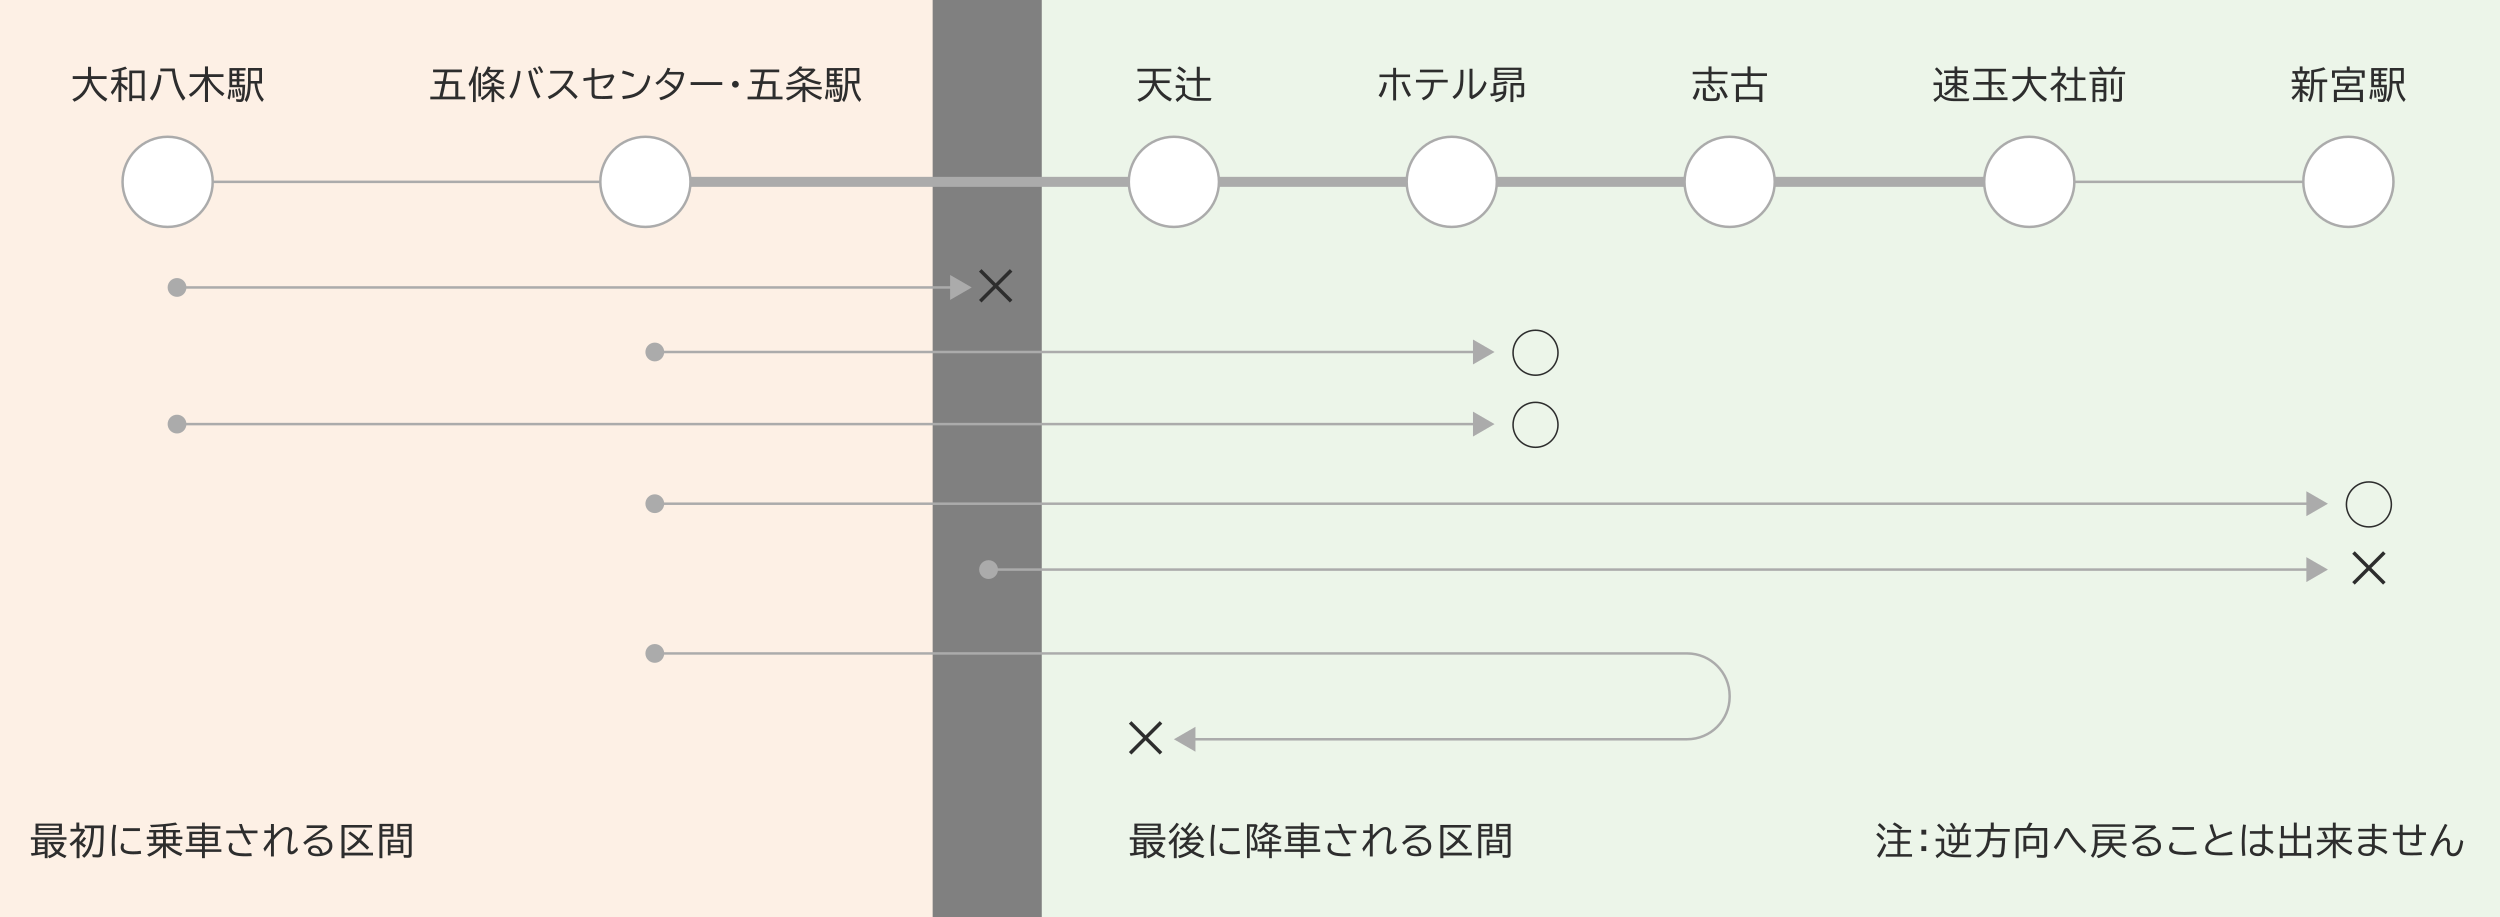 <?xml version="1.0" encoding="UTF-8"?>
<svg id="_レイヤー_2" data-name="レイヤー 2" xmlns="http://www.w3.org/2000/svg" viewBox="0 0 1000 366.85">
  <rect x="0" y="0" width="1000" height="366.85" fill="#808080" stroke="none"/>
  <defs>
    <style>
      .cls-1 {
        fill: #2d2d2d;
      }

      .cls-1, .cls-2, .cls-3, .cls-4, .cls-5 {
        stroke-width: 0px;
      }

      .cls-2 {
        fill: #ecf5e9;
      }

      .cls-3 {
        fill: #fff;
      }

      .cls-4 {
        fill: #fdf0e5;
      }

      .cls-5 {
        fill: #ababab;
      }
    </style>
  </defs>
  <g id="_デザイン" data-name="デザイン">
    <g>
      <rect class="cls-2" x="416.71" width="583.29" height="366.85"/>
      <rect class="cls-4" width="373.06" height="366.85"/>
      <rect class="cls-5" x="67.05" y="72.24" width="191.11" height="1"/>
      <rect class="cls-5" x="811.71" y="72.24" width="127.65" height="1"/>
      <rect class="cls-5" x="258.16" y="70.74" width="553.55" height="4"/>
      <g>
        <path class="cls-1" d="M752.87,336.17c-.77-.89-1.56-1.66-2.39-2.31l.81-.83c.89.67,1.7,1.43,2.42,2.26l-.85.89ZM750.8,342.24c1-1.28,1.93-2.93,2.79-4.94l.93.75c-.82,2.03-1.74,3.73-2.75,5.1l-.97-.92ZM753.41,332.38c-.75-.92-1.52-1.7-2.31-2.33l.8-.81c.9.68,1.68,1.43,2.34,2.25l-.83.89ZM760.13,341.65h4.68v1.03h-10.5v-1.03h4.64v-4.12h-3.69v-1.03h3.69v-3.5h-4.15v-1.03h9.62v1.03h-4.28v3.5h3.81v1.03h-3.81v4.12ZM760.1,331.88c-.86-.76-1.88-1.49-3.03-2.19l.78-.72c1.05.56,2.09,1.27,3.11,2.13l-.86.78Z"/>
        <path class="cls-1" d="M768.55,331.88h1.95v1.96h-1.95v-1.96ZM768.55,338.46h1.95v1.96h-1.95v-1.96Z"/>
        <path class="cls-1" d="M777.68,340.2c.51.5,1.06.87,1.63,1.11.88.36,2.01.54,3.41.54h5.91c-.14.27-.27.62-.39,1.05h-5.54c-1.61,0-2.88-.21-3.82-.64-.61-.28-1.16-.68-1.66-1.21-.81.92-1.59,1.66-2.36,2.23l-.64-1.06c.84-.55,1.61-1.13,2.31-1.74v-3.98h-2.28v-1.02h3.42v4.73ZM777.06,332.73c-.65-.92-1.4-1.78-2.25-2.58l.83-.7c.81.66,1.58,1.48,2.32,2.45l-.9.83ZM782.81,332.75h-4.28v-.97h5.65c.51-.77.99-1.68,1.43-2.73l1.16.36c-.4.83-.85,1.62-1.36,2.37h2.89v.97h-4.37v4.38h2.26v-3.39h1.08v4.35h-3.4c-.15.92-.55,1.7-1.22,2.32-.39.37-.93.72-1.61,1.05l-.79-.86c.8-.34,1.4-.74,1.79-1.19.34-.39.57-.83.69-1.33h-3.24v-4.35h1.06v3.39h2.28v-4.38ZM781.27,331.76c-.31-.63-.79-1.37-1.43-2.2l.97-.47c.61.74,1.1,1.46,1.49,2.16l-1.03.51Z"/>
        <path class="cls-1" d="M796.29,332.7c0,.73-.05,1.58-.14,2.56h5.91c-.07,3.29-.26,5.47-.56,6.54-.13.45-.37.77-.72.95-.3.16-.76.23-1.36.23-.84,0-1.61-.05-2.3-.14l-.2-1.2c1.02.13,1.83.2,2.45.2.41,0,.67-.09.8-.26.11-.15.21-.57.32-1.27.16-1,.26-2.33.32-4.01h-4.79c-.18,1.14-.47,2.1-.86,2.89-.79,1.59-2.09,2.88-3.9,3.86l-.84-.94c1.94-1.02,3.22-2.33,3.84-3.96.52-1.36.8-3.18.83-5.46h-5.03v-1.08h6.25v-2.59h1.2v2.59h6.4v1.08h-7.61Z"/>
        <path class="cls-1" d="M810.59,331.2c.48-.81.84-1.53,1.08-2.18l1.32.24c-.32.64-.67,1.24-1.03,1.79-.04.06-.08.1-.1.14h7.01v10.58c0,.56-.14.93-.42,1.13-.23.16-.66.23-1.29.23-.86,0-1.62-.03-2.29-.09l-.26-1.16c.95.09,1.77.14,2.47.14.31,0,.49-.07.54-.21.03-.08.05-.2.05-.34v-9.21h-10.21v11.02h-1.19v-12.08h4.31ZM815.65,334.34v5.18h-5.13v1.1h-1.16v-6.28h6.28ZM814.5,335.33h-3.98v3.17h3.98v-3.17Z"/>
        <path class="cls-1" d="M821.48,338.93c.59-.72,1.16-1.53,1.71-2.42.93-1.49,1.66-2.9,2.2-4.23.29-.73.7-1.09,1.22-1.09.39,0,.74.2,1.05.59.08.1.27.4.55.89.5.84,1.21,1.86,2.13,3.05,1.35,1.74,2.75,3.26,4.2,4.56l-.8,1.05c-1.61-1.47-3.18-3.25-4.72-5.35-.7-.95-1.33-1.9-1.89-2.85-.22-.39-.39-.58-.51-.58-.14,0-.29.22-.47.67-.46,1.18-1.13,2.51-2.01,3.99-.58.97-1.15,1.83-1.71,2.56l-.96-.85Z"/>
        <path class="cls-1" d="M844.89,335.54v1.74h5.71v.99h-5.29c1.06,1.94,2.8,3.23,5.21,3.88l-.78,1.08c-1.4-.53-2.51-1.16-3.33-1.89-.77-.68-1.41-1.51-1.9-2.48-.61,2.11-2.34,3.58-5.19,4.42l-.74-1c2.78-.64,4.44-1.98,4.98-4.01h-4.57c-.11,1.05-.29,1.94-.54,2.65-.26.73-.66,1.45-1.22,2.18l-.87-.81c.7-.91,1.16-2.05,1.36-3.42.13-.91.2-2.09.2-3.54v-3.24h11.43v3.45h-4.46ZM836.9,329.73h13.14v1h-13.14v-1ZM843.71,335.54h-4.6c0,.63-.02,1.21-.04,1.74h4.64v-1.74ZM848.18,333.02h-9.08v1.59h9.08v-1.59Z"/>
        <path class="cls-1" d="M854.12,330.12h7.8l.6.92c-2.58,1.72-4.72,3.19-6.42,4.41,1.23-.47,2.46-.7,3.7-.7,1.17,0,2.14.22,2.92.65,1.12.63,1.68,1.63,1.68,3,0,1.45-.7,2.53-2.1,3.27-1.06.55-2.36.83-3.9.83-1.09,0-1.95-.15-2.57-.46-.79-.39-1.18-.99-1.18-1.79,0-.53.21-.99.64-1.38.51-.46,1.16-.7,1.95-.7,1.04,0,1.85.36,2.43,1.07.4.49.68,1.15.83,1.98,1.77-.52,2.65-1.46,2.65-2.83,0-.94-.35-1.64-1.05-2.09-.6-.4-1.41-.59-2.45-.59-.83,0-1.69.1-2.61.3-.75.17-1.35.38-1.8.64-.55.32-1.12.75-1.72,1.29l-.8-.93c1.22-1.03,2.68-2.17,4.38-3.41,1.34-.98,2.5-1.78,3.48-2.41h-6.48v-1.05ZM859.44,341.43c-.27-1.54-.99-2.31-2.17-2.31-.59,0-1.01.2-1.27.6-.12.18-.18.36-.18.56,0,.44.29.77.87.97.44.16,1.01.24,1.69.24.31,0,.66-.02,1.06-.07Z"/>
        <path class="cls-1" d="M878.64,341.63c-1.51.22-3.09.34-4.72.34s-3.07-.14-4.15-.43c-.53-.14-.99-.37-1.39-.7-.5-.42-.75-.98-.75-1.69,0-.87.33-1.64,1-2.31l.92.62c-.44.51-.66,1.04-.66,1.6s.35.99,1.05,1.27c.74.29,2.01.44,3.82.44,1.68,0,3.26-.11,4.73-.34l.16,1.22ZM868.96,330.83h8.64v1.13h-8.64v-1.13Z"/>
        <path class="cls-1" d="M893.03,341.96c-1.31.14-2.69.21-4.14.21-2.24,0-3.81-.14-4.72-.42-.58-.19-1.05-.46-1.41-.82-.45-.46-.67-1.03-.67-1.71,0-.88.34-1.7,1.03-2.44.33-.36.68-.65,1.05-.89.39-.24.85-.52,1.39-.81-.75-1.77-1.34-3.48-1.77-5.13l1.19-.31c.45,1.75.99,3.4,1.6,4.95,1.79-.81,3.77-1.52,5.94-2.13l.36,1.09c-2.39.62-4.63,1.45-6.74,2.46-1.01.49-1.74.99-2.18,1.49-.43.51-.65,1.04-.65,1.6,0,.76.45,1.28,1.36,1.57.71.23,1.97.35,3.77.35,1.56,0,3.05-.09,4.45-.27l.12,1.2Z"/>
        <path class="cls-1" d="M896.96,342.41c-.17-1.62-.26-3.27-.26-4.96,0-2.69.18-5.24.53-7.66l1.16.18c-.36,2.03-.54,4.35-.54,6.96,0,1.82.1,3.58.29,5.28l-1.19.2ZM904.88,329.73h1.17v2.72h3.06v1.05h-3.06v4.83c1.17.54,2.32,1.3,3.43,2.27l-.63,1.03c-.9-.83-1.84-1.53-2.8-2.12-.02,1.01-.25,1.74-.67,2.19-.45.49-1.17.74-2.15.74-.91,0-1.67-.19-2.26-.57-.68-.43-1.02-1.05-1.02-1.84,0-.74.31-1.33.94-1.76.59-.41,1.33-.61,2.25-.61.52,0,1.1.08,1.74.24v-4.41h-4.92v-1.05h4.92v-2.72ZM904.88,338.97c-.6-.21-1.19-.32-1.77-.32s-1.04.1-1.4.31c-.41.24-.62.58-.62,1.03,0,.5.24.86.72,1.1.36.18.84.27,1.43.27,1.09,0,1.63-.66,1.63-1.97v-.42Z"/>
        <path class="cls-1" d="M918.7,334.25h4.07v-3.85h1.19v4.91h-5.25v5.91h4.56v-3.72h1.19v5.77h-1.19v-.97h-10.18v.97h-1.2v-5.77h1.2v3.72h4.45v-5.91h-5.17v-4.91h1.19v3.85h3.98v-5.22h1.17v5.22Z"/>
        <path class="cls-1" d="M934.3,337.27v6.01h-1.16v-5.93c-1.36,2.01-3.28,3.66-5.78,4.97l-.73-.96c2.38-1.05,4.27-2.54,5.67-4.47h-5.54v-1h6.38v-3.74h-5.74v-1.02h5.74v-2.1h1.16v2.1h5.83v1.02h-5.83v3.74h1.52s.05-.08.08-.14c.59-.98,1.11-2.1,1.56-3.37l1.17.49c-.48,1.09-1.02,2.1-1.62,3.02h3.78v1h-5.7c1.45,1.7,3.4,3.07,5.84,4.11l-.75,1.07c-2.55-1.24-4.51-2.84-5.9-4.8ZM930.03,335.69c-.35-1.1-.74-2.05-1.19-2.83l1.08-.45c.48.85.88,1.78,1.2,2.78l-1.09.51Z"/>
        <path class="cls-1" d="M948.77,329.53h1.17v2.01h4.64v1.03h-4.64v2.01h4.38v1.02h-4.38v2.46c1.8.61,3.48,1.48,5.05,2.62l-.64,1.03c-1.26-.98-2.73-1.84-4.41-2.59v.21c0,1.21-.35,2.06-1.05,2.55-.5.36-1.23.53-2.18.53-.8,0-1.5-.15-2.11-.45-.89-.44-1.34-1.08-1.34-1.92,0-.92.47-1.59,1.41-2,.65-.28,1.49-.42,2.51-.42.49,0,1.02.05,1.59.14v-2.16h-5.24v-1.02h5.24v-2.01h-5.51v-1.03h5.51v-2.01ZM948.77,338.78c-.62-.13-1.22-.2-1.8-.2-.69,0-1.25.1-1.68.31-.54.25-.81.63-.81,1.14,0,.43.21.77.64,1.02.41.23.94.35,1.6.35.82,0,1.38-.23,1.71-.7.23-.34.35-.81.35-1.42v-.5Z"/>
        <path class="cls-1" d="M966.44,329.78h1.17v3.19h2.78v1.05h-2.78v2.91c0,.51-.08.86-.25,1.07-.21.25-.58.37-1.11.37-.69,0-1.4-.12-2.13-.36v-1.05c.71.21,1.32.32,1.81.32.25,0,.4-.06.46-.18.03-.07.05-.18.05-.33v-2.75h-5.35v5.77c0,.59.22.95.65,1.08.37.11,1.35.17,2.93.17,1.41,0,2.76-.06,4.04-.17l.04,1.12c-1.34.09-2.72.14-4.14.14s-2.46-.04-3-.13c-.72-.12-1.21-.4-1.47-.84-.17-.29-.25-.69-.25-1.2v-5.94h-2.73v-1.05h2.73v-3.08h1.19v3.08h5.35v-3.19Z"/>
        <path class="cls-1" d="M972.07,341.81c.7-1.65,1.62-3.65,2.76-6.03,1.29-2.7,2.33-4.77,3.12-6.21l1.02.42c-1.11,2.08-2.27,4.34-3.48,6.77.95-1.08,1.86-1.63,2.72-1.63.61,0,1.07.24,1.37.71.26.4.39.96.39,1.67,0,.17-.01.39-.04.67-.03.43-.05.83-.05,1.2,0,.55.05.94.15,1.18.11.27.3.47.58.62.21.1.44.15.7.15.83,0,1.47-.51,1.95-1.53.42-.93.76-2.23,1-3.91l1.03.64c-.28,1.82-.64,3.17-1.09,4.05-.65,1.28-1.63,1.92-2.94,1.92-.96,0-1.64-.32-2.06-.97-.3-.47-.45-1.19-.45-2.15,0-.27.02-.59.05-.94.03-.34.04-.61.04-.81,0-.94-.29-1.41-.88-1.41-.43,0-.91.21-1.44.64-.69.56-1.28,1.29-1.76,2.2-.41.77-.94,1.93-1.58,3.49l-1.11-.72Z"/>
      </g>
      <g>
        <path class="cls-1" d="M458.57,335.85v7.43h-1.13v-1.79c-1.62.36-3.37.64-5.24.83l-.31-1.05c.66-.04,1.2-.09,1.63-.13v-5.28h-1.63v-.94h14.25v.94h-7.57ZM464.3,329.43v4.49h-10.55v-4.49h10.55ZM457.45,335.85h-2.81v1.06h2.81v-1.06ZM457.45,337.74h-2.81v1.08h2.81v-1.08ZM457.45,339.63h-2.81v1.38c.72-.09,1.28-.16,1.68-.22l1.12-.15v-1.01ZM454.96,330.29v.93h8.14v-.93h-8.14ZM454.96,332.05v1.06h8.14v-1.06h-8.14ZM463.23,340.75c.78.59,1.76,1.09,2.94,1.5l-.7,1c-1.28-.53-2.3-1.11-3.05-1.74-.83.72-1.87,1.32-3.14,1.8l-.62-.94c.81-.28,1.46-.57,1.96-.88.3-.19.63-.43,1-.73-.79-.87-1.42-1.9-1.91-3.08h-.71v-.9h5.7l.6.57c-.53,1.33-1.23,2.47-2.09,3.41ZM462.4,340.01c.58-.62,1.07-1.41,1.47-2.34h-3.08c.38.84.91,1.62,1.6,2.34Z"/>
        <path class="cls-1" d="M470.69,335.03v8.25h-1.16v-6.78c-.46.53-.97,1.05-1.55,1.56l-.6-1.02c1.38-1.15,2.59-2.7,3.62-4.64l.99.53c-.41.75-.84,1.45-1.3,2.09ZM467.54,332.52c1.24-.95,2.26-2.09,3.06-3.42l.99.53c-.93,1.51-2.07,2.77-3.41,3.78l-.64-.89ZM474.74,335.98c-.23,0-.52.03-.86.05-.16,0-.74.03-1.75.07l-.3-.99c.52,0,1.32-.03,2.38-.07l.08-.08c.13-.12.4-.37.79-.75-.81-.96-1.76-1.89-2.86-2.78l.77-.72c.41.32.76.62,1.05.91.69-.81,1.31-1.69,1.84-2.65l1.05.51c-.77,1.12-1.51,2.04-2.23,2.78.36.38.73.78,1.11,1.22l.21-.22c.98-1.03,1.84-2.03,2.59-3.01l.96.6c-1.14,1.39-2.44,2.77-3.92,4.15.5-.03.87-.05,1.12-.06.36-.02,1.28-.08,2.75-.18-.4-.59-.78-1.09-1.14-1.52l.89-.5c.83.93,1.58,2,2.28,3.22l-.94.53c-.25-.43-.44-.74-.57-.94-1.12.14-2.47.25-4.03.35-.23.39-.47.76-.73,1.11h4.27l.7.63c-.83,1.14-1.75,2.09-2.75,2.86,1.16.72,2.6,1.28,4.31,1.68l-.66,1.06c-1.69-.46-3.23-1.16-4.59-2.09-1.56,1-3.15,1.71-4.77,2.12l-.62-1c1.6-.37,3.1-.96,4.5-1.79-.02-.02-.05-.05-.09-.08-.59-.49-1.18-1.09-1.77-1.78-.46.42-.99.81-1.6,1.16l-.75-.77c1.3-.7,2.4-1.7,3.28-3.02ZM476.59,339.86c.83-.6,1.52-1.24,2.05-1.93h-4.12c.62.71,1.31,1.35,2.07,1.93Z"/>
        <path class="cls-1" d="M484.48,342.44c-.17-1.46-.25-3.01-.25-4.67,0-2.83.2-5.46.61-7.89l1.17.12c-.39,2.18-.59,4.69-.59,7.53,0,1.69.09,3.27.26,4.74l-1.2.17ZM495.97,341.52c-.87.14-1.91.21-3.1.21-1.48,0-2.66-.18-3.53-.53-.31-.12-.58-.3-.82-.52-.47-.45-.71-1.01-.71-1.69s.17-1.26.51-1.78l.99.47c-.21.33-.32.73-.32,1.2,0,.6.31,1.02.92,1.27.65.27,1.57.4,2.76.4s2.22-.08,3.19-.24l.12,1.2ZM488.76,331.29h6.77v1.13h-6.77v-1.13Z"/>
        <path class="cls-1" d="M498.8,329.69h3.65l.6.52c-.45,1.63-.93,3.02-1.44,4.18.98,1.16,1.47,2.47,1.47,3.93,0,.52-.06.92-.19,1.21-.21.47-.66.71-1.34.71-.34,0-.69-.02-1.03-.07l-.23-1.11c.41.07.78.1,1.1.1.28,0,.46-.09.52-.26.04-.11.06-.31.06-.62,0-1.4-.48-2.67-1.44-3.79l.06-.14c.46-1.1.84-2.32,1.16-3.64h-1.85v12.55h-1.1v-13.59ZM508.67,333.22c1.26.65,2.58,1.15,3.98,1.49l-.63.97c-1.51-.42-2.92-1.03-4.22-1.83-1.24.83-2.71,1.51-4.4,2.04l-.64-.92c1.51-.35,2.89-.93,4.15-1.73-.61-.45-1.12-.92-1.54-1.41-.41.42-.85.79-1.33,1.14l-.81-.7c1.27-.85,2.26-1.97,2.96-3.33l1.11.24c-.14.26-.27.5-.4.72h3.74l.66.56c-.69,1.02-1.55,1.94-2.6,2.78ZM508.74,339.65h3.74v.97h-3.74v2.66h-1.1v-2.66h-4.64v-.97h1.74v-2.07h-.97v-.96h3.87v-1.71h1.1v1.71h2.99v.96h-2.99v2.07ZM507.64,339.65v-2.07h-1.88v2.07h1.88ZM507.73,332.65c.81-.61,1.47-1.23,1.98-1.87h-3.46c-.13.17-.22.27-.26.32.45.56,1.03,1.07,1.74,1.55Z"/>
        <path class="cls-1" d="M520.34,332.69v-1.2h-6.11v-.99h6.11v-1.47h1.16v1.47h6.2v.99h-6.2v1.2h5.17v5.74h-5.17v1.3h6.59v1.02h-6.59v2.52h-1.16v-2.52h-6.5v-1.02h6.5v-1.3h-5.07v-5.74h5.07ZM520.34,333.64h-3.91v1.41h3.91v-1.41ZM520.34,335.97h-3.91v1.52h3.91v-1.52ZM521.5,333.64v1.41h4v-1.41h-4ZM521.5,335.97v1.52h4v-1.52h-4Z"/>
        <path class="cls-1" d="M530.03,332.21h5.97c-.3-.75-.6-1.6-.9-2.56l1.19-.07c.24.89.55,1.77.92,2.64h5.32v1.08h-4.88c.69,1.48,1.46,2.86,2.3,4.14l-1.1.54c-.85-1.28-1.67-2.84-2.43-4.68h-6.39v-1.08ZM540.24,342.44c-.91.05-1.72.08-2.43.08-1.98,0-3.45-.16-4.39-.48-1.6-.55-2.39-1.54-2.39-2.96,0-.76.24-1.44.72-2.05l1,.55c-.32.4-.48.89-.48,1.48,0,.92.56,1.56,1.68,1.91.83.25,2.12.38,3.86.38.71,0,1.47-.03,2.3-.1l.14,1.19Z"/>
        <path class="cls-1" d="M547.93,329.59h1.17v4.58c1.14-1.21,2.09-2.07,2.86-2.6.74-.51,1.47-.76,2.17-.76.66,0,1.19.2,1.6.59.46.43.7,1.03.7,1.77,0,.23-.03.53-.09.89-.38,2.33-.57,4.21-.57,5.65,0,.54.14.81.42.81.2,0,.44-.1.73-.3.49-.34.96-.84,1.39-1.5l.43,1.23c-.37.56-.82,1.01-1.35,1.37-.42.28-.85.42-1.3.42-.65,0-1.1-.28-1.34-.83-.11-.27-.17-.69-.17-1.27,0-.51.06-1.34.19-2.5l.03-.24.29-2.34c.09-.77.14-1.21.14-1.33,0-.39-.09-.71-.26-.94-.21-.3-.51-.45-.92-.45-.46,0-1.02.24-1.67.73-.98.72-2.07,1.82-3.28,3.3v6.72h-1.17v-5.46l-.2.28-.64.92c-.78,1.13-1.31,1.9-1.6,2.31l-.57-1.22c1.15-1.51,2.15-2.89,3-4.12v-2.09h-2.64v-1.05h2.64v-2.56Z"/>
        <path class="cls-1" d="M562.22,330.12h7.8l.6.92c-2.58,1.72-4.72,3.19-6.42,4.41,1.23-.47,2.46-.7,3.7-.7,1.17,0,2.14.22,2.92.65,1.12.63,1.68,1.63,1.68,3,0,1.45-.7,2.53-2.1,3.27-1.06.55-2.36.83-3.9.83-1.09,0-1.95-.15-2.57-.46-.79-.39-1.18-.99-1.18-1.79,0-.53.21-.99.64-1.38.51-.46,1.16-.7,1.95-.7,1.04,0,1.85.36,2.43,1.07.4.49.68,1.15.83,1.98,1.77-.52,2.65-1.46,2.65-2.83,0-.94-.35-1.64-1.05-2.09-.6-.4-1.41-.59-2.45-.59-.83,0-1.69.1-2.61.3-.75.17-1.35.38-1.8.64-.55.32-1.12.75-1.72,1.29l-.8-.93c1.22-1.03,2.68-2.17,4.38-3.41,1.34-.98,2.5-1.78,3.48-2.41h-6.48v-1.05ZM567.55,341.43c-.27-1.54-.99-2.31-2.17-2.31-.59,0-1.01.2-1.27.6-.12.18-.18.36-.18.56,0,.44.29.77.87.97.44.16,1.01.24,1.69.24.31,0,.66-.02,1.06-.07Z"/>
        <path class="cls-1" d="M577.36,331.05v10.03h11.38v1.1h-11.38v1.1h-1.23v-13.29h12.22v1.06h-10.99ZM582.38,336.16l-.23-.18c-1.09-.92-2.19-1.77-3.31-2.56l.72-.83c1.23.84,2.41,1.73,3.54,2.67.76-1.08,1.43-2.27,2-3.56l1.09.52c-.67,1.46-1.4,2.72-2.18,3.81.85.72,1.92,1.7,3.2,2.94l-.83.93c-1.12-1.13-2.15-2.12-3.1-2.96l-.1.12c-1.11,1.27-2.48,2.37-4.09,3.29l-.78-.92c1.59-.86,2.95-1.96,4.08-3.27Z"/>
        <path class="cls-1" d="M596.9,329.56v5.14h-4.41v8.58h-1.17v-13.72h5.58ZM592.49,330.47v1.18h3.3v-1.18h-3.3ZM592.49,332.52v1.27h3.3v-1.27h-3.3ZM600.86,335.85v5.43h-5.1v.89h-1.08v-6.31h6.18ZM595.76,336.74v1.33h4.01v-1.33h-4.01ZM595.76,338.95v1.42h4.01v-1.42h-4.01ZM604.22,329.56v12.22c0,.48-.11.83-.34,1.05-.21.2-.58.3-1.09.3s-1.06-.02-1.66-.06l-.21-1.13c.68.07,1.24.11,1.66.11.22,0,.36-.05.42-.14.04-.07.07-.18.07-.33v-6.88h-4.56v-5.14h5.71ZM599.65,330.47v1.18h3.41v-1.18h-3.41ZM599.65,332.52v1.27h3.41v-1.27h-3.41Z"/>
      </g>
      <g>
        <path class="cls-1" d="M19.03,335.85v7.43h-1.13v-1.79c-1.62.36-3.37.64-5.24.83l-.31-1.05c.66-.04,1.2-.09,1.63-.13v-5.28h-1.63v-.94h14.25v.94h-7.57ZM24.76,329.43v4.49h-10.55v-4.49h10.55ZM17.9,335.85h-2.81v1.06h2.81v-1.06ZM17.9,337.74h-2.81v1.08h2.81v-1.08ZM17.9,339.63h-2.81v1.38c.72-.09,1.28-.16,1.68-.22l1.12-.15v-1.01ZM15.41,330.29v.93h8.14v-.93h-8.14ZM15.41,332.05v1.06h8.14v-1.06h-8.14ZM23.69,340.75c.78.59,1.76,1.09,2.94,1.5l-.7,1c-1.28-.53-2.3-1.11-3.05-1.74-.83.72-1.87,1.32-3.14,1.8l-.62-.94c.81-.28,1.46-.57,1.96-.88.3-.19.63-.43,1-.73-.79-.87-1.42-1.9-1.91-3.08h-.71v-.9h5.7l.6.57c-.53,1.33-1.23,2.47-2.09,3.41ZM22.86,340.01c.58-.62,1.07-1.41,1.47-2.34h-3.08c.38.84.91,1.62,1.6,2.34Z"/>
        <path class="cls-1" d="M31.81,336.46c.06.03.12.07.18.1.04.02.08.05.13.07.56-.61,1.04-1.24,1.46-1.88l.87.63c-.44.58-.97,1.15-1.57,1.71.46.29.97.64,1.52,1.05l-.69.96c-.73-.62-1.37-1.13-1.9-1.51v5.68h-1.16v-6.64c-.69.67-1.4,1.28-2.13,1.82l-.69-.92c1.17-.81,2.24-1.76,3.21-2.87.61-.69,1.1-1.37,1.46-2.04h-4.28v-1.06h2.33v-2.55h1.17v2.55h1.75l.59.59c-.6,1.12-1.35,2.2-2.25,3.24v1.05ZM37.63,331.28c-.03,2.59-.29,4.78-.75,6.56-.59,2.21-1.65,3.97-3.19,5.28l-.91-.84c1.34-1.1,2.28-2.52,2.81-4.28.27-.86.48-1.91.63-3.13.15-1.21.23-2.37.24-3.47,0-.04,0-.09,0-.12h-2.57v-1.1h7.57v1.57c-.05,5.31-.21,8.59-.5,9.86-.11.51-.32.87-.62,1.08-.27.19-.67.29-1.22.29-.62,0-1.29-.04-2.01-.11l-.25-1.19c.81.12,1.5.18,2.08.18.38,0,.63-.11.75-.33.34-.64.55-3.88.62-9.72v-.53h-2.7Z"/>
        <path class="cls-1" d="M44.94,342.44c-.17-1.46-.25-3.01-.25-4.67,0-2.83.2-5.46.61-7.89l1.17.12c-.39,2.18-.59,4.69-.59,7.53,0,1.69.09,3.27.26,4.74l-1.2.17ZM56.43,341.52c-.87.14-1.91.21-3.1.21-1.48,0-2.66-.18-3.53-.53-.31-.12-.58-.3-.82-.52-.47-.45-.71-1.01-.71-1.69s.17-1.26.51-1.78l.99.47c-.21.33-.32.73-.32,1.2,0,.6.31,1.02.92,1.27.65.27,1.57.4,2.76.4s2.22-.08,3.19-.24l.12,1.2ZM49.21,331.29h6.77v1.13h-6.77v-1.13Z"/>
        <path class="cls-1" d="M67.55,338.33c1.43,1.26,3.23,2.28,5.41,3.05l-.74,1.05c-2.38-.89-4.33-2.22-5.86-3.97v4.83h-1.16v-4.78c-1.23,1.74-3.08,3.13-5.57,4.17l-.78-.96c2.24-.83,3.98-1.95,5.23-3.38h-4.45v-.97h1.72v-1.73h-2.64v-.97h2.64v-1.7h-1.72v-.96h5.57v-1.39l-.58.04c-1.21.1-2.59.18-4.12.24l-.49-.93c4.07-.15,7.49-.47,10.26-.97l.67.89c-1.34.24-2.87.45-4.58.62v1.49h5.68v.96h-1.74v1.7h2.66v.97h-2.66v1.73h1.74v.97h-4.49ZM65.2,332.95h-2.73v1.7h2.73v-1.7ZM65.2,335.63h-2.73v1.73h2.73v-1.73ZM69.17,332.95h-2.81v1.7h2.81v-1.7ZM69.17,335.63h-2.81v1.73h2.81v-1.73Z"/>
        <path class="cls-1" d="M80.8,332.69v-1.2h-6.11v-.99h6.11v-1.47h1.16v1.47h6.2v.99h-6.2v1.2h5.17v5.74h-5.17v1.3h6.59v1.02h-6.59v2.52h-1.16v-2.52h-6.5v-1.02h6.5v-1.3h-5.07v-5.74h5.07ZM80.8,333.64h-3.91v1.41h3.91v-1.41ZM80.8,335.97h-3.91v1.52h3.91v-1.52ZM81.96,333.64v1.41h4v-1.41h-4ZM81.96,335.97v1.52h4v-1.52h-4Z"/>
        <path class="cls-1" d="M90.49,332.21h5.97c-.3-.75-.6-1.6-.9-2.56l1.19-.07c.24.89.55,1.77.92,2.64h5.32v1.08h-4.88c.69,1.48,1.46,2.86,2.3,4.14l-1.1.54c-.85-1.28-1.67-2.84-2.43-4.68h-6.39v-1.08ZM100.69,342.44c-.91.05-1.72.08-2.43.08-1.98,0-3.44-.16-4.39-.48-1.6-.55-2.4-1.54-2.4-2.96,0-.76.24-1.44.72-2.05l1,.55c-.32.4-.48.89-.48,1.48,0,.92.56,1.56,1.68,1.91.83.25,2.12.38,3.86.38.71,0,1.47-.03,2.3-.1l.14,1.19Z"/>
        <path class="cls-1" d="M108.39,329.59h1.17v4.58c1.14-1.21,2.09-2.07,2.86-2.6.74-.51,1.47-.76,2.18-.76.66,0,1.19.2,1.6.59.46.43.7,1.03.7,1.77,0,.23-.03.53-.1.89-.38,2.33-.57,4.21-.57,5.65,0,.54.14.81.42.81.2,0,.44-.1.73-.3.49-.34.96-.84,1.39-1.5l.43,1.23c-.37.56-.82,1.01-1.35,1.37-.42.28-.85.42-1.3.42-.65,0-1.1-.28-1.34-.83-.11-.27-.17-.69-.17-1.27,0-.51.06-1.34.19-2.5l.03-.24.29-2.34c.09-.77.14-1.21.14-1.33,0-.39-.09-.71-.26-.94-.21-.3-.52-.45-.92-.45-.46,0-1.02.24-1.67.73-.98.72-2.07,1.82-3.28,3.3v6.72h-1.17v-5.46l-.2.28-.64.92c-.78,1.13-1.31,1.9-1.6,2.31l-.57-1.22c1.15-1.51,2.15-2.89,3-4.12v-2.09h-2.64v-1.05h2.64v-2.56Z"/>
        <path class="cls-1" d="M122.68,330.12h7.8l.6.92c-2.58,1.72-4.72,3.19-6.42,4.41,1.23-.47,2.46-.7,3.7-.7,1.17,0,2.14.22,2.92.65,1.12.63,1.68,1.63,1.68,3,0,1.45-.7,2.53-2.1,3.27-1.06.55-2.36.83-3.9.83-1.09,0-1.95-.15-2.57-.46-.79-.39-1.18-.99-1.18-1.79,0-.53.21-.99.64-1.38.51-.46,1.16-.7,1.95-.7,1.04,0,1.85.36,2.43,1.07.4.49.68,1.15.83,1.98,1.77-.52,2.65-1.46,2.65-2.83,0-.94-.35-1.64-1.05-2.09-.6-.4-1.41-.59-2.45-.59-.83,0-1.69.1-2.61.3-.75.17-1.35.38-1.8.64-.55.32-1.12.75-1.72,1.29l-.8-.93c1.22-1.03,2.68-2.17,4.38-3.41,1.34-.98,2.5-1.78,3.48-2.41h-6.48v-1.05ZM128,341.43c-.27-1.54-.99-2.31-2.18-2.31-.59,0-1.01.2-1.27.6-.12.18-.18.36-.18.56,0,.44.29.77.87.97.44.16,1.01.24,1.69.24.31,0,.66-.02,1.06-.07Z"/>
        <path class="cls-1" d="M137.82,331.05v10.03h11.38v1.1h-11.38v1.1h-1.23v-13.29h12.22v1.06h-10.99ZM142.84,336.16l-.23-.18c-1.09-.92-2.19-1.77-3.31-2.56l.72-.83c1.23.84,2.41,1.73,3.54,2.67.76-1.08,1.43-2.27,2-3.56l1.09.52c-.67,1.46-1.4,2.72-2.18,3.81.85.72,1.92,1.7,3.2,2.94l-.83.93c-1.12-1.13-2.15-2.12-3.1-2.96l-.1.12c-1.11,1.27-2.48,2.37-4.09,3.29l-.78-.92c1.59-.86,2.95-1.96,4.08-3.27Z"/>
        <path class="cls-1" d="M157.36,329.56v5.14h-4.41v8.58h-1.17v-13.72h5.58ZM152.95,330.47v1.18h3.3v-1.18h-3.3ZM152.95,332.52v1.27h3.3v-1.27h-3.3ZM161.32,335.85v5.43h-5.1v.89h-1.08v-6.31h6.18ZM156.21,336.74v1.33h4.01v-1.33h-4.01ZM156.21,338.95v1.42h4.01v-1.42h-4.01ZM164.67,329.56v12.22c0,.48-.11.83-.34,1.05-.21.2-.58.3-1.09.3s-1.06-.02-1.66-.06l-.21-1.13c.68.07,1.24.11,1.66.11.22,0,.36-.05.42-.14.04-.07.07-.18.07-.33v-6.88h-4.56v-5.14h5.71ZM160.1,330.47v1.18h3.41v-1.18h-3.41ZM160.1,332.52v1.27h3.41v-1.27h-3.41Z"/>
      </g>
      <g>
        <rect class="cls-5" x="70.62" y="114.48" width="310.89" height="1"/>
        <path class="cls-5" d="M70.81,118.74c-2.08,0-3.76-1.68-3.76-3.76s1.68-3.76,3.76-3.76,3.76,1.68,3.76,3.76-1.68,3.76-3.76,3.76Z"/>
        <polygon class="cls-5" points="380.05 119.97 388.69 114.98 380.05 109.99 380.05 119.97"/>
      </g>
      <path class="cls-1" d="M392.6,107.64l5.67,5.69,5.67-5.69,1.02,1.01-5.7,5.67,5.7,5.67-1.02,1.01-5.67-5.69-5.67,5.69-1.01-1.01,5.69-5.67-5.69-5.67,1.01-1.01Z"/>
      <g>
        <rect class="cls-5" x="395.23" y="227.33" width="528.76" height="1"/>
        <path class="cls-5" d="M395.42,231.59c-2.08,0-3.76-1.68-3.76-3.76s1.68-3.76,3.76-3.76,3.76,1.68,3.76,3.76-1.68,3.76-3.76,3.76Z"/>
        <polygon class="cls-5" points="922.54 232.82 931.17 227.83 922.54 222.85 922.54 232.82"/>
      </g>
      <path class="cls-1" d="M941.89,220.5l5.67,5.69,5.67-5.69,1.02,1.01-5.7,5.67,5.7,5.67-1.02,1.01-5.67-5.69-5.67,5.69-1.01-1.01,5.69-5.67-5.69-5.67,1.01-1.01Z"/>
      <path class="cls-1" d="M452.56,288.46l5.67,5.69,5.67-5.69,1.02,1.01-5.7,5.67,5.7,5.67-1.02,1.01-5.67-5.69-5.67,5.69-1.01-1.01,5.69-5.67-5.69-5.67,1.01-1.01Z"/>
      <g>
        <rect class="cls-5" x="261.73" y="140.3" width="328.92" height="1"/>
        <path class="cls-5" d="M261.92,144.56c-2.08,0-3.76-1.68-3.76-3.76s1.68-3.76,3.76-3.76,3.76,1.68,3.76,3.76-1.68,3.76-3.76,3.76Z"/>
        <polygon class="cls-5" points="589.19 145.78 597.82 140.8 589.19 135.81 589.19 145.78"/>
      </g>
      <path class="cls-1" d="M614.21,150.39c-5.14,0-9.3-4.16-9.3-9.3s4.16-9.3,9.3-9.3,9.3,4.16,9.3,9.3-4.2,9.3-9.3,9.3ZM605.53,141.09c0,4.8,3.88,8.68,8.68,8.68s8.68-3.88,8.68-8.68-3.88-8.68-8.68-8.68-8.68,3.92-8.68,8.68Z"/>
      <g>
        <rect class="cls-5" x="261.73" y="200.98" width="662.27" height="1"/>
        <path class="cls-5" d="M261.92,205.24c-2.08,0-3.76-1.68-3.76-3.76s1.68-3.76,3.76-3.76,3.76,1.68,3.76,3.76-1.68,3.76-3.76,3.76Z"/>
        <polygon class="cls-5" points="922.54 206.47 931.17 201.48 922.54 196.5 922.54 206.47"/>
      </g>
      <path class="cls-1" d="M947.56,211.07c-5.14,0-9.3-4.16-9.3-9.3s4.16-9.3,9.3-9.3,9.3,4.16,9.3,9.3-4.2,9.3-9.3,9.3ZM938.88,201.77c0,4.8,3.88,8.68,8.68,8.68s8.68-3.88,8.68-8.68-3.88-8.68-8.68-8.68-8.68,3.92-8.68,8.68Z"/>
      <g>
        <path class="cls-5" d="M674.86,296.2h-198.13v-1h198.13c9.1,0,16.5-7.4,16.5-16.5v-.33c0-9.1-7.4-16.5-16.5-16.5h-413.13v-1h413.13c9.65,0,17.5,7.85,17.5,17.5v.33c0,9.65-7.85,17.5-17.5,17.5Z"/>
        <path class="cls-5" d="M261.92,265.13c-2.08,0-3.76-1.68-3.76-3.76s1.68-3.76,3.76-3.76,3.76,1.68,3.76,3.76-1.68,3.76-3.76,3.76Z"/>
        <polygon class="cls-5" points="478.18 290.72 469.55 295.7 478.18 300.69 478.18 290.72"/>
      </g>
      <g>
        <rect class="cls-5" x="70.62" y="169.14" width="520.03" height="1"/>
        <path class="cls-5" d="M70.81,173.4c-2.08,0-3.76-1.68-3.76-3.76s1.68-3.76,3.76-3.76,3.76,1.68,3.76,3.76-1.68,3.76-3.76,3.76Z"/>
        <polygon class="cls-5" points="589.19 174.62 597.82 169.64 589.19 164.65 589.19 174.62"/>
      </g>
      <path class="cls-1" d="M614.21,179.23c-5.14,0-9.3-4.16-9.3-9.3s4.16-9.3,9.3-9.3,9.3,4.16,9.3,9.3-4.2,9.3-9.3,9.3ZM605.53,169.93c0,4.8,3.88,8.68,8.68,8.68s8.68-3.88,8.68-8.68-3.88-8.68-8.68-8.68-8.68,3.92-8.68,8.68Z"/>
      <g>
        <path class="cls-1" d="M921.01,32.81v1.71h2.75v.97h-2.75v.49c.82.49,1.62,1.06,2.42,1.71l-.63.99c-.63-.62-1.23-1.17-1.79-1.63v3.76h-1.12v-4.2c-.65,1.22-1.53,2.34-2.62,3.35l-.67-.96c1.24-.95,2.23-2.12,2.99-3.51h-2.61v-.97h2.92v-1.71h-3.24v-.99h1.83c-.15-.74-.35-1.54-.59-2.39h-.92v-1h2.92v-1.86h1.13v1.86h2.75v1h-.8c-.19.78-.45,1.57-.78,2.39h1.81v.99h-2.98ZM918.96,29.43l.02.09c.16.53.34,1.3.54,2.3h1.66c.32-.91.55-1.7.7-2.39h-2.92ZM925.62,32.85c0,1.75-.09,3.16-.26,4.25-.22,1.37-.65,2.6-1.3,3.67l-.89-.81c.59-.98.97-2.17,1.14-3.57.12-.97.18-2.21.18-3.72v-4.64c1.8-.21,3.47-.59,5.01-1.13l.74.92c-1.45.49-2.99.86-4.62,1.1v2.86h5.27v1.08h-2v7.96h-1.11v-7.96h-2.15Z"/>
        <path class="cls-1" d="M939.88,28.17h6v2.96h-1.17v-2h-10.75v2h-1.16v-2.96h5.92v-1.6h1.16v1.6ZM943.8,30.57v3.74h-4.1c-.12.45-.32.97-.59,1.57h6.07v4.94h-1.23v-.8h-9.18v.8h-1.22v-4.94h4.34c.25-.6.43-1.12.56-1.57h-3.65v-3.74h9ZM934.77,36.83v2.23h9.18v-2.23h-9.18ZM935.99,31.5v1.88h6.63v-1.88h-6.63Z"/>
        <path class="cls-1" d="M947.73,39.3c.31-.94.52-2.12.63-3.53l.83.17c-.12,1.69-.32,2.99-.62,3.9l-.84-.53ZM954.78,33.91c-.06,2.8-.23,4.7-.5,5.7-.12.44-.29.75-.5.94-.21.18-.54.26-.97.26-.46,0-.97-.03-1.52-.1l-.17-1.07c.53.08,1.02.12,1.47.12.29,0,.48-.07.57-.21.29-.47.47-1.95.53-4.44v-.24s-5.19,0-5.19,0v-7.65h6.45v.97h-2.49v1.27h2.05v.92h-2.05v1.27h2.05v.92h-2.05v1.33h2.31ZM949.78,39.16c-.05-1.35-.12-2.42-.21-3.22l.72-.13c.16.96.27,2.03.32,3.19l-.82.16ZM949.59,28.2v1.27h1.82v-1.27h-1.82ZM949.59,30.39v1.27h1.82v-1.27h-1.82ZM949.59,32.58v1.33h1.82v-1.33h-1.82ZM951.27,38.79c-.13-1.2-.3-2.21-.51-3.03l.69-.19c.26.93.46,1.93.6,3l-.78.23ZM952.64,38.33c-.23-1.19-.47-2.13-.71-2.82l.68-.23c.34.95.59,1.86.75,2.75l-.72.3ZM957,33.42c-.03,1.69-.15,3.08-.37,4.17-.24,1.22-.66,2.3-1.26,3.25l-.83-.92c.56-.95.94-2.09,1.14-3.43.15-1.04.23-2.29.23-3.76v-5.52h5.6v6.2h-1.95c.15,1.29.43,2.44.84,3.46.42,1.04,1.03,1.99,1.84,2.84l-.7,1.07c-.8-.86-1.43-1.8-1.88-2.82-.59-1.32-.98-2.84-1.17-4.55h-1.46ZM957.01,32.39h3.38v-4.12h-3.38v4.12Z"/>
      </g>
      <g>
        <path class="cls-1" d="M776.77,37.82c.57.56,1.2.94,1.91,1.16.9.29,1.95.43,3.14.43h5.94c-.13.28-.26.63-.37,1.05h-5.57c-1.63,0-2.91-.21-3.84-.63-.58-.26-1.13-.66-1.67-1.19-.8.9-1.57,1.63-2.32,2.18l-.64-1.06c.84-.52,1.6-1.08,2.28-1.7v-4.04h-2.23v-1.02h3.38v4.82ZM776.13,30.15c-.72-1.01-1.45-1.86-2.19-2.55l.81-.67c.83.72,1.59,1.54,2.27,2.45l-.89.78ZM781.81,35.05c-.88,1.25-2.05,2.3-3.52,3.17l-.74-.85c1.6-.83,2.93-1.95,3.99-3.35h-3.19v-3.57h3.46v-1.26h-4.17v-.99h4.17v-1.63h1.11v1.63h4.28v.99h-4.28v1.26h3.61v3.57h-3.61v.52l.15.08c1.22.6,2.52,1.34,3.9,2.22l-.69.94c-.95-.71-2.07-1.46-3.37-2.24v3.4h-1.11v-3.9ZM781.81,31.35h-2.39v1.8h2.39v-1.8ZM782.93,31.35v1.8h2.51v-1.8h-2.51Z"/>
        <path class="cls-1" d="M796.61,28.59v4.22h5.21v1.05h-5.21v5.08h6.4v1.08h-13.78v-1.08h6.18v-5.08h-4.98v-1.05h4.98v-4.22h-5.57v-1.08h12.55v1.08h-5.79ZM800.82,38.04c-.6-.96-1.31-1.89-2.15-2.81l.95-.64c.81.88,1.54,1.8,2.2,2.75l-1,.7Z"/>
        <path class="cls-1" d="M812.46,31.59c.45,1.64,1.28,3.2,2.5,4.68,1.11,1.35,2.4,2.43,3.86,3.24l-.76,1.11c-1.69-1.02-3.1-2.29-4.23-3.81-.81-1.09-1.47-2.35-1.99-3.78-.83,3.62-2.92,6.17-6.26,7.66l-.78-.99c1.97-.81,3.52-2.08,4.64-3.79.88-1.36,1.4-2.8,1.56-4.32h-6.06v-1.14h6.11v-3.74h1.22v3.74h6.21v1.14h-6.01Z"/>
        <path class="cls-1" d="M824.24,33.11c.87.57,1.76,1.26,2.67,2.09l-.7,1.02c-.65-.7-1.35-1.36-2.1-1.99v6.58h-1.13v-6.34c-.73.71-1.47,1.32-2.22,1.83l-.67-.94c1.12-.7,2.14-1.57,3.08-2.61.72-.8,1.32-1.63,1.8-2.51h-4.42v-1.08h2.43v-2.59h1.11v2.59h1.79l.6.63c-.65,1.22-1.39,2.32-2.23,3.32ZM829.77,30.98v-4.29h1.16v4.29h3.22v1.06h-3.22v7.13h3.48v1.08h-8.53v-1.08h3.9v-7.13h-3.18v-1.06h3.18Z"/>
        <path class="cls-1" d="M840.19,28.73c-.34-.65-.7-1.25-1.08-1.79l1.18-.39c.41.59.81,1.31,1.19,2.18h2.92c.37-.63.72-1.37,1.06-2.23l1.3.36c-.32.65-.68,1.27-1.08,1.88h4.36v1h-14.25v-1h4.41ZM842.54,31.09v8.43c0,.42-.09.71-.27.88-.18.16-.5.23-.97.23s-.93-.02-1.42-.06l-.21-1.11c.49.08.95.12,1.38.12.17,0,.27-.04.31-.12.03-.06.04-.16.04-.3v-2.29h-3.25v3.95h-1.13v-9.73h5.51ZM838.16,32.05v1.46h3.25v-1.46h-3.25ZM838.16,34.43v1.52h3.25v-1.52h-3.25ZM844.39,31.43h1.13v6.37h-1.13v-6.37ZM847.62,30.76h1.17v8.7c0,.4-.08.7-.23.89-.2.25-.59.37-1.19.37-.8,0-1.5-.03-2.1-.1l-.26-1.17c.84.11,1.54.17,2.09.17.26,0,.42-.05.48-.15.04-.07.06-.18.06-.31v-8.39Z"/>
      </g>
      <g>
        <path class="cls-1" d="M677.05,39.18c.72-.99,1.3-2.34,1.73-4.05l1.11.37c-.4,1.86-1.01,3.35-1.85,4.5l-.99-.81ZM683.41,28.71v-2.15h1.19v2.15h6.39v1h-6.39v2.62h5.43v1h-11.79v-1h5.18v-2.62h-6.33v-1h6.33ZM681.15,35.22h1.19v3.42c0,.29.08.48.23.56.1.05.25.08.46.1.49.04.92.06,1.28.06.77,0,1.33-.02,1.7-.07.38-.05.6-.25.68-.62.06-.32.11-.85.13-1.6l1.17.39c-.03.83-.09,1.41-.17,1.77-.14.57-.5.93-1.08,1.07-.37.09-1.11.14-2.2.14-1.54,0-2.5-.09-2.86-.28-.35-.18-.53-.56-.53-1.14v-3.81ZM685.04,36.84c-.74-1.14-1.48-2.06-2.21-2.76l.93-.56c.76.67,1.53,1.55,2.31,2.61l-1.03.7ZM690.06,39.42c-.81-1.75-1.61-3.17-2.42-4.24l1-.6c1.03,1.4,1.86,2.79,2.49,4.15l-1.08.69Z"/>
        <path class="cls-1" d="M700.21,33.75h4.74v7.06h-1.22v-1.03h-8.14v1.03h-1.23v-7.06h4.64v-3.35h-6.47v-1.08h6.47v-2.76h1.22v2.76h6.57v1.08h-6.57v3.35ZM703.73,34.78h-8.14v3.92h8.14v-3.92Z"/>
      </g>
      <g>
        <path class="cls-1" d="M551.44,38.18c1.07-1.41,1.8-3.2,2.17-5.37l1.14.33c-.45,2.47-1.22,4.43-2.3,5.87l-1.02-.83ZM557.26,27.12h1.17v2.69h5.6v1.05h-5.6v9.29h-1.17v-9.29h-5.47v-1.05h5.47v-2.69ZM563.36,38.78c-1.04-1.56-1.95-3.5-2.72-5.82l1.11-.4c.65,1.95,1.54,3.78,2.67,5.48l-1.07.75Z"/>
        <path class="cls-1" d="M566.38,31.91h12.71v1.08h-5.51c-.06,2.1-.39,3.66-.99,4.68-.59,1.01-1.65,1.84-3.16,2.48l-.75-.96c1.53-.6,2.55-1.44,3.07-2.53.37-.78.58-2,.64-3.67h-6v-1.08ZM567.98,27.87h9.29v1.06h-9.29v-1.06Z"/>
        <path class="cls-1" d="M584.17,27.91h1.19v2.56c0,1.57-.06,2.77-.17,3.6-.15,1.05-.39,1.93-.73,2.61-.59,1.19-1.48,2.17-2.67,2.94l-.81-.93c1.33-.91,2.21-1.99,2.64-3.23.37-1.06.56-2.71.56-4.95v-2.61ZM587.81,27.5h1.19v10.66c1.04-.49,1.94-1.17,2.71-2.04.92-1.05,1.59-2.32,2.01-3.81l.92.93c-.54,1.59-1.3,2.91-2.28,3.97-.95,1.02-2.17,1.85-3.66,2.5l-.89-.76v-11.45Z"/>
        <path class="cls-1" d="M601.25,37.53c-1.76.43-3.37.78-4.83,1.03l-.36-1.09.83-.11c.21-.03.39-.05.51-.07v-4.02c.1,0,.24-.01.41-.03,1.73-.14,3.26-.4,4.58-.78l.81.84c-1.15.3-2.62.55-4.42.75l-.23.03v3.03c1.42-.25,2.36-.43,2.83-.53,0-.05,0-.09,0-.12v-2.17h1.14v1.93c0,1.04-.17,1.86-.51,2.45-.58,1.03-1.76,1.76-3.56,2.2l-.7-.96c1.98-.32,3.14-1.11,3.49-2.39ZM608.58,27.08v4.92h-10.82v-4.92h10.82ZM598.94,27.97v1.11h8.44v-1.11h-8.44ZM598.94,29.91v1.25h8.44v-1.25h-8.44ZM609.67,33.18v4.64c0,.4-.08.68-.23.86-.17.19-.48.28-.94.28s-1.05-.03-1.74-.09l-.19-1.09c.58.09,1.12.13,1.61.13.18,0,.29-.04.32-.13.03-.06.04-.15.04-.27v-3.33h-3.19v6.64h-1.16v-7.63h5.48Z"/>
      </g>
      <g>
        <path class="cls-1" d="M462.59,33.22c.49,1.28,1.19,2.42,2.12,3.4,1.11,1.19,2.47,2.14,4.07,2.84l-.76,1.13c-3.05-1.53-5.1-3.67-6.15-6.43-.83,3.07-2.87,5.25-6.11,6.56l-.78-1.03c1.78-.62,3.23-1.58,4.33-2.89.92-1.09,1.48-2.29,1.7-3.57h-5.37v-1.08h5.45v-3.57h-6.12v-1.06h13.54v1.06h-6.2v3.57h5.56v1.08h-5.27Z"/>
        <path class="cls-1" d="M474.03,37.45c.55.62,1.17,1.07,1.87,1.33.81.3,1.84.45,3.11.45h5.58c-.12.24-.25.61-.39,1.1h-5.24c-1.65,0-2.92-.23-3.8-.7-.59-.31-1.13-.75-1.63-1.33-.88,1-1.75,1.84-2.59,2.51l-.7-1.08c.9-.62,1.77-1.3,2.61-2.04v-2.55h-2.58v-1.03h3.75v3.34ZM473.04,32.62c-.82-.79-1.67-1.46-2.56-2.02l.78-.86c1,.62,1.86,1.27,2.58,1.96l-.79.92ZM473.63,29.34c-.79-.7-1.67-1.37-2.66-2.01l.77-.78c.98.55,1.88,1.18,2.7,1.9l-.81.89ZM478.7,31.14v-4.45h1.22v4.45h4.17v1.11h-4.17v6.31h-1.22v-6.31h-4.12v-1.11h4.12Z"/>
      </g>
      <g>
        <path class="cls-1" d="M178.96,28.9c0,.05-.02.11-.03.18-.09.61-.29,1.74-.6,3.41h4.99v6.15h2.78v1.1h-13.98v-1.1h3.64c.02-.07.04-.17.07-.28.21-.8.57-2.4,1.06-4.79h-3.03v-1.08h3.26l.12-.58c.21-1.03.37-1.99.49-2.9,0-.04.02-.08.02-.11h-4.52v-1.08h11.55v1.08h-5.82ZM182.11,33.57h-3.97c-.01.07-.03.14-.04.21-.28,1.56-.63,3.18-1.05,4.86h5.06v-5.07Z"/>
        <path class="cls-1" d="M190.3,30.08v10.74h-1.1v-8.24c-.36.71-.79,1.41-1.27,2.12l-.5-1.16c1.21-1.85,2.14-4.2,2.79-7.06l1.11.27c-.3,1.14-.64,2.25-1.03,3.33ZM191.35,29.17h1.06v9.38h-1.06v-9.38ZM198.13,35.61c.98,1.3,2.25,2.39,3.82,3.27l-.73.99c-1.47-1.04-2.64-2.17-3.52-3.41v4.36h-1.08v-4.34c-.88,1.45-2.09,2.65-3.62,3.6l-.73-.86c1.59-.87,2.87-2.08,3.83-3.6h-3.1v-.99h3.62v-1.52h1.08v1.52h3.78v.99h-3.34ZM198.09,31.47c1.15.66,2.39,1.13,3.71,1.41l-.6.99c-1.51-.39-2.83-.97-3.96-1.74-1.07.75-2.36,1.38-3.85,1.88l-.63-.94c1.4-.37,2.6-.9,3.61-1.59-.65-.55-1.21-1.14-1.68-1.76-.33.42-.72.82-1.16,1.21l-.7-.83c1.04-.91,1.8-2.09,2.29-3.55l1.08.3c-.13.38-.26.73-.4,1.06h5.59v.94h-1.24c-.51.97-1.2,1.84-2.08,2.63ZM197.18,30.87c.75-.61,1.34-1.28,1.77-2.02h-3.64s-.03.06-.05.08c.5.71,1.14,1.35,1.93,1.94Z"/>
        <path class="cls-1" d="M203.76,38.55c.84-1.21,1.56-2.76,2.16-4.64.6-1.88.98-3.77,1.14-5.66l1.19.26c-.65,4.89-1.82,8.54-3.51,10.95l-.99-.9ZM215.15,39.45c-.66-1.1-1.29-2.44-1.89-4.03-.82-2.19-1.48-4.5-1.98-6.95l1.14-.36c.46,2.36,1.13,4.66,2,6.88.54,1.37,1.13,2.59,1.77,3.64l-1.04.82ZM214.5,29.76c-.32-.83-.76-1.65-1.32-2.46l.9-.34c.55.78.99,1.59,1.33,2.43l-.92.37ZM216.38,29.24c-.37-.93-.8-1.75-1.3-2.46l.89-.31c.52.68.96,1.47,1.32,2.38l-.9.4Z"/>
        <path class="cls-1" d="M220.07,28.35h8.57l.73.67c-.74,1.88-1.71,3.65-2.91,5.3,1.65,1.29,3.18,2.72,4.6,4.31l-.9.99c-1.34-1.54-2.8-3.02-4.39-4.42-1.63,1.96-3.63,3.45-5.98,4.48l-.69-1.06c2.35-.96,4.32-2.39,5.89-4.29,1.35-1.64,2.32-3.27,2.92-4.91h-7.83v-1.06Z"/>
        <path class="cls-1" d="M236.61,27.24h1.19v3.45l7.19-.96.75.73c-.84,2.36-2.1,4.04-3.78,5.05l-.89-.78c.82-.45,1.53-1.06,2.12-1.82.49-.62.85-1.29,1.09-2.01l-6.48.93v5.37c0,.58.17.94.51,1.06.35.13,1.17.19,2.48.19s2.68-.07,4.13-.22v1.23c-1.16.09-2.36.14-3.58.14-2.08,0-3.36-.1-3.82-.29-.6-.25-.9-.87-.9-1.86v-5.46l-3.17.45-.12-1.16,3.29-.43v-3.62Z"/>
        <path class="cls-1" d="M253.23,30.87c-1.4-.63-2.88-1.14-4.45-1.52l.39-1.14c1.88.45,3.38.95,4.49,1.52l-.42,1.15ZM248.89,38.42c1.97-.18,3.53-.48,4.66-.9,2.93-1.1,4.78-3.63,5.54-7.59l1.02.73c-.45,2.15-1.16,3.85-2.12,5.11-1.05,1.39-2.5,2.39-4.32,3.01-1.13.38-2.62.67-4.48.88l-.3-1.25Z"/>
        <path class="cls-1" d="M272.91,28.76l.81.7c-.64,3.02-1.73,5.37-3.25,7.05-.81.89-1.85,1.69-3.12,2.38-.94.51-1.95.92-3.03,1.22l-.62-1.05c2.57-.72,4.55-1.85,5.93-3.39-1.27-1.17-2.59-2.15-3.93-2.94l.7-.85c1.46.83,2.78,1.78,3.96,2.85,1.04-1.58,1.72-3.22,2.03-4.91h-5.41c-1.11,1.77-2.46,3.15-4.03,4.14l-.8-.83c.83-.49,1.59-1.1,2.27-1.81,1.23-1.27,2.09-2.69,2.59-4.23l1.15.3-.02.05c-.21.53-.4.97-.58,1.33h5.35Z"/>
        <path class="cls-1" d="M276.26,32.84h12.64v1.16h-12.64v-1.16Z"/>
        <path class="cls-1" d="M294.18,32.34c.38,0,.7.15.97.44.24.25.37.56.37.92,0,.25-.07.49-.21.72-.27.42-.65.63-1.15.63-.21,0-.42-.05-.62-.15-.48-.26-.73-.66-.73-1.21,0-.45.19-.82.57-1.09.23-.17.5-.25.79-.25Z"/>
        <path class="cls-1" d="M305.87,28.9c0,.05-.02.11-.03.18-.09.61-.29,1.74-.6,3.41h4.99v6.15h2.78v1.1h-13.98v-1.1h3.64c.02-.07.04-.17.07-.28.21-.8.57-2.4,1.06-4.79h-3.03v-1.08h3.26l.12-.58c.21-1.03.37-1.99.49-2.9,0-.04.02-.08.02-.11h-4.52v-1.08h11.55v1.08h-5.82ZM309.02,33.57h-3.97c-.01.07-.03.14-.04.21-.28,1.56-.63,3.18-1.05,4.86h5.06v-5.07Z"/>
        <path class="cls-1" d="M322.14,35.93v4.89h-1.16v-4.8c-1.42,1.76-3.36,3.16-5.84,4.2l-.69-.96c2.24-.86,4.09-2.03,5.55-3.52h-5.49v-1h6.47v-1.63h1.16v1.63h6.57v1h-5.55c1.4,1.27,3.28,2.33,5.64,3.18l-.73,1.05c-2.55-1.07-4.53-2.41-5.93-4.04ZM322.75,31.12c1.27.66,3.18,1.25,5.71,1.76l-.62,1.03c-2.42-.51-4.45-1.23-6.11-2.15-1.89,1.07-3.98,1.84-6.28,2.3l-.6-.93c1.8-.33,3.38-.79,4.75-1.38.51-.21.92-.41,1.22-.59-.73-.53-1.44-1.16-2.13-1.89-.8.62-1.67,1.16-2.61,1.61l-.73-.78c1.97-.84,3.46-2.04,4.48-3.59l1.14.23c-.17.24-.33.47-.49.69h5.12l.62.56c-.89,1.16-2.04,2.2-3.45,3.14ZM321.78,30.56c1.24-.85,2.13-1.58,2.68-2.2h-4.8l-.24.24c.69.74,1.47,1.4,2.36,1.96Z"/>
        <path class="cls-1" d="M329.98,39.3c.31-.94.52-2.12.63-3.53l.83.17c-.12,1.69-.32,2.99-.62,3.9l-.84-.53ZM337.03,33.91c-.06,2.8-.23,4.7-.5,5.7-.12.44-.29.75-.51.94-.21.18-.53.26-.97.26-.46,0-.97-.03-1.52-.1l-.17-1.07c.53.08,1.02.12,1.47.12.29,0,.48-.07.57-.21.29-.47.47-1.95.53-4.44v-.24s-5.19,0-5.19,0v-7.65h6.45v.97h-2.49v1.27h2.05v.92h-2.05v1.27h2.05v.92h-2.05v1.33h2.31ZM332.03,39.16c-.05-1.35-.12-2.42-.21-3.22l.72-.13c.16.96.27,2.03.31,3.19l-.82.16ZM331.84,28.2v1.27h1.82v-1.27h-1.82ZM331.84,30.39v1.27h1.82v-1.27h-1.82ZM331.84,32.58v1.33h1.82v-1.33h-1.82ZM333.52,38.79c-.13-1.2-.3-2.21-.51-3.03l.69-.19c.26.93.46,1.93.6,3l-.78.23ZM334.89,38.33c-.23-1.19-.47-2.13-.71-2.82l.68-.23c.34.95.59,1.86.75,2.75l-.72.3ZM339.25,33.42c-.03,1.69-.15,3.08-.37,4.17-.24,1.22-.66,2.3-1.26,3.25l-.83-.92c.56-.95.94-2.09,1.14-3.43.15-1.04.23-2.29.23-3.76v-5.52h5.6v6.2h-1.95c.15,1.29.43,2.44.84,3.46.42,1.04,1.03,1.99,1.84,2.84l-.7,1.07c-.8-.86-1.43-1.8-1.88-2.82-.59-1.32-.98-2.84-1.17-4.55h-1.46ZM339.26,32.39h3.38v-4.12h-3.38v4.12Z"/>
      </g>
      <g>
        <path class="cls-1" d="M36.6,31.59c.45,1.64,1.28,3.2,2.5,4.68,1.11,1.35,2.4,2.43,3.86,3.24l-.76,1.11c-1.69-1.02-3.1-2.29-4.23-3.81-.81-1.09-1.47-2.35-1.98-3.78-.83,3.62-2.92,6.17-6.26,7.66l-.78-.99c1.97-.81,3.52-2.08,4.64-3.79.88-1.36,1.4-2.8,1.56-4.32h-6.06v-1.14h6.11v-3.74h1.22v3.74h6.21v1.14h-6.01Z"/>
        <path class="cls-1" d="M47.38,33.87c-.6,1.49-1.4,2.85-2.39,4.08l-.67-1.09c1.22-1.38,2.19-3.01,2.91-4.89h-2.76v-1.03h2.92v-2.42c-.69.16-1.41.29-2.16.41l-.5-.93c2.01-.3,3.81-.76,5.42-1.37l.69.9c-.61.22-1.38.46-2.31.71v2.7h2.49v1.03h-2.49v1.23c.93.6,1.8,1.27,2.61,2.02l-.72,1.05c-.55-.64-1.18-1.28-1.89-1.92v6.46h-1.14v-6.94ZM57.84,28.2v12.14h-1.16v-1.06h-3.82v1.16h-1.14v-12.23h6.12ZM52.86,29.28v8.92h3.82v-8.92h-3.82Z"/>
        <path class="cls-1" d="M59.94,39.27c.86-1.03,1.6-2.34,2.2-3.93.69-1.8,1.09-3.63,1.22-5.47l1.22.31c-.36,4.09-1.59,7.46-3.68,10.09l-.96-1ZM68.81,28.54h-4.69v-1.14h5.79c.02.18.04.36.06.56.23,2.3.76,4.5,1.59,6.61.67,1.69,1.54,3.24,2.61,4.64l-1.01,1.08c-1.33-1.95-2.36-3.96-3.09-6.05-.52-1.48-.93-3.31-1.23-5.48l-.04-.22Z"/>
        <path class="cls-1" d="M83.53,30.81c1.46,2.69,3.55,4.88,6.26,6.57l-.83,1.09c-2.44-1.76-4.36-3.88-5.76-6.36v8.7h-1.22v-8.53c-.55,1.13-1.26,2.22-2.13,3.27-1.01,1.22-2.18,2.29-3.49,3.2l-.83-.96c2.61-1.62,4.67-3.95,6.17-6.99h-5.81v-1.11h6.09v-3.13h1.22v3.13h6.19v1.11h-5.87Z"/>
        <path class="cls-1" d="M91.02,39.3c.31-.94.52-2.12.63-3.53l.83.17c-.12,1.69-.32,2.99-.62,3.9l-.84-.53ZM98.07,33.91c-.06,2.8-.23,4.7-.5,5.7-.12.44-.29.75-.51.94-.21.18-.53.26-.97.26-.46,0-.97-.03-1.52-.1l-.17-1.07c.53.08,1.02.12,1.47.12.29,0,.48-.07.57-.21.29-.47.47-1.95.53-4.44v-.24s-5.19,0-5.19,0v-7.65h6.45v.97h-2.49v1.27h2.05v.92h-2.05v1.27h2.05v.92h-2.05v1.33h2.31ZM93.06,39.16c-.05-1.35-.12-2.42-.21-3.22l.72-.13c.16.96.27,2.03.31,3.19l-.82.16ZM92.87,28.2v1.27h1.82v-1.27h-1.82ZM92.87,30.39v1.27h1.82v-1.27h-1.82ZM92.87,32.58v1.33h1.82v-1.33h-1.82ZM94.56,38.79c-.13-1.2-.3-2.21-.51-3.03l.69-.19c.26.93.46,1.93.6,3l-.78.23ZM95.93,38.33c-.23-1.19-.47-2.13-.71-2.82l.68-.23c.34.95.59,1.86.75,2.75l-.72.3ZM100.29,33.42c-.03,1.69-.15,3.08-.37,4.17-.24,1.22-.66,2.3-1.26,3.25l-.83-.92c.56-.95.94-2.09,1.14-3.43.15-1.04.23-2.29.23-3.76v-5.52h5.6v6.2h-1.95c.15,1.29.43,2.44.84,3.46.42,1.04,1.03,1.99,1.84,2.84l-.7,1.07c-.8-.86-1.43-1.8-1.88-2.82-.59-1.32-.98-2.84-1.17-4.55h-1.46ZM100.29,32.39h3.38v-4.12h-3.38v4.12Z"/>
      </g>
      <g>
        <circle class="cls-3" cx="67.05" cy="72.74" r="18.03"/>
        <path class="cls-5" d="M67.05,91.27c-10.22,0-18.53-8.31-18.53-18.53s8.31-18.53,18.53-18.53,18.53,8.31,18.53,18.53-8.31,18.53-18.53,18.53ZM67.05,55.21c-9.67,0-17.53,7.86-17.53,17.53s7.86,17.53,17.53,17.53,17.53-7.86,17.53-17.53-7.86-17.53-17.53-17.53Z"/>
      </g>
      <g>
        <circle class="cls-3" cx="258.16" cy="72.74" r="18.03"/>
        <path class="cls-5" d="M258.16,91.27c-10.22,0-18.53-8.31-18.53-18.53s8.31-18.53,18.53-18.53,18.53,8.31,18.53,18.53-8.31,18.53-18.53,18.53ZM258.16,55.21c-9.67,0-17.53,7.86-17.53,17.53s7.86,17.53,17.53,17.53,17.53-7.86,17.53-17.53-7.86-17.53-17.53-17.53Z"/>
      </g>
      <g>
        <circle class="cls-3" cx="469.55" cy="72.74" r="18.03"/>
        <path class="cls-5" d="M469.55,91.27c-10.22,0-18.53-8.31-18.53-18.53s8.31-18.53,18.53-18.53,18.53,8.31,18.53,18.53-8.31,18.53-18.53,18.53ZM469.55,55.21c-9.67,0-17.53,7.86-17.53,17.53s7.86,17.53,17.53,17.53,17.53-7.86,17.53-17.53-7.86-17.53-17.53-17.53Z"/>
      </g>
      <g>
        <circle class="cls-3" cx="580.7" cy="72.74" r="18.03"/>
        <path class="cls-5" d="M580.7,91.27c-10.22,0-18.53-8.31-18.53-18.53s8.31-18.53,18.53-18.53,18.53,8.31,18.53,18.53-8.31,18.53-18.53,18.53ZM580.7,55.21c-9.67,0-17.53,7.86-17.53,17.53s7.86,17.53,17.53,17.53,17.53-7.86,17.53-17.53-7.86-17.53-17.53-17.53Z"/>
      </g>
      <g>
        <circle class="cls-3" cx="691.85" cy="72.74" r="18.03"/>
        <path class="cls-5" d="M691.86,91.27c-10.22,0-18.53-8.31-18.53-18.53s8.31-18.53,18.53-18.53,18.53,8.31,18.53,18.53-8.31,18.53-18.53,18.53ZM691.86,55.21c-9.67,0-17.53,7.86-17.53,17.53s7.86,17.53,17.53,17.53,17.53-7.86,17.53-17.53-7.86-17.53-17.53-17.53Z"/>
      </g>
      <g>
        <circle class="cls-3" cx="811.71" cy="72.74" r="18.03"/>
        <path class="cls-5" d="M811.71,91.27c-10.22,0-18.53-8.31-18.53-18.53s8.31-18.53,18.53-18.53,18.53,8.31,18.53,18.53-8.31,18.53-18.53,18.53ZM811.71,55.21c-9.67,0-17.53,7.86-17.53,17.53s7.86,17.53,17.53,17.53,17.53-7.86,17.53-17.53-7.86-17.53-17.53-17.53Z"/>
      </g>
      <g>
        <circle class="cls-3" cx="939.36" cy="72.74" r="18.03"/>
        <path class="cls-5" d="M939.36,91.27c-10.22,0-18.53-8.31-18.53-18.53s8.31-18.53,18.53-18.53,18.53,8.31,18.53,18.53-8.31,18.53-18.53,18.53ZM939.36,55.21c-9.67,0-17.53,7.86-17.53,17.53s7.86,17.53,17.53,17.53,17.53-7.86,17.53-17.53-7.86-17.53-17.53-17.53Z"/>
      </g>
    </g>
  </g>
</svg>